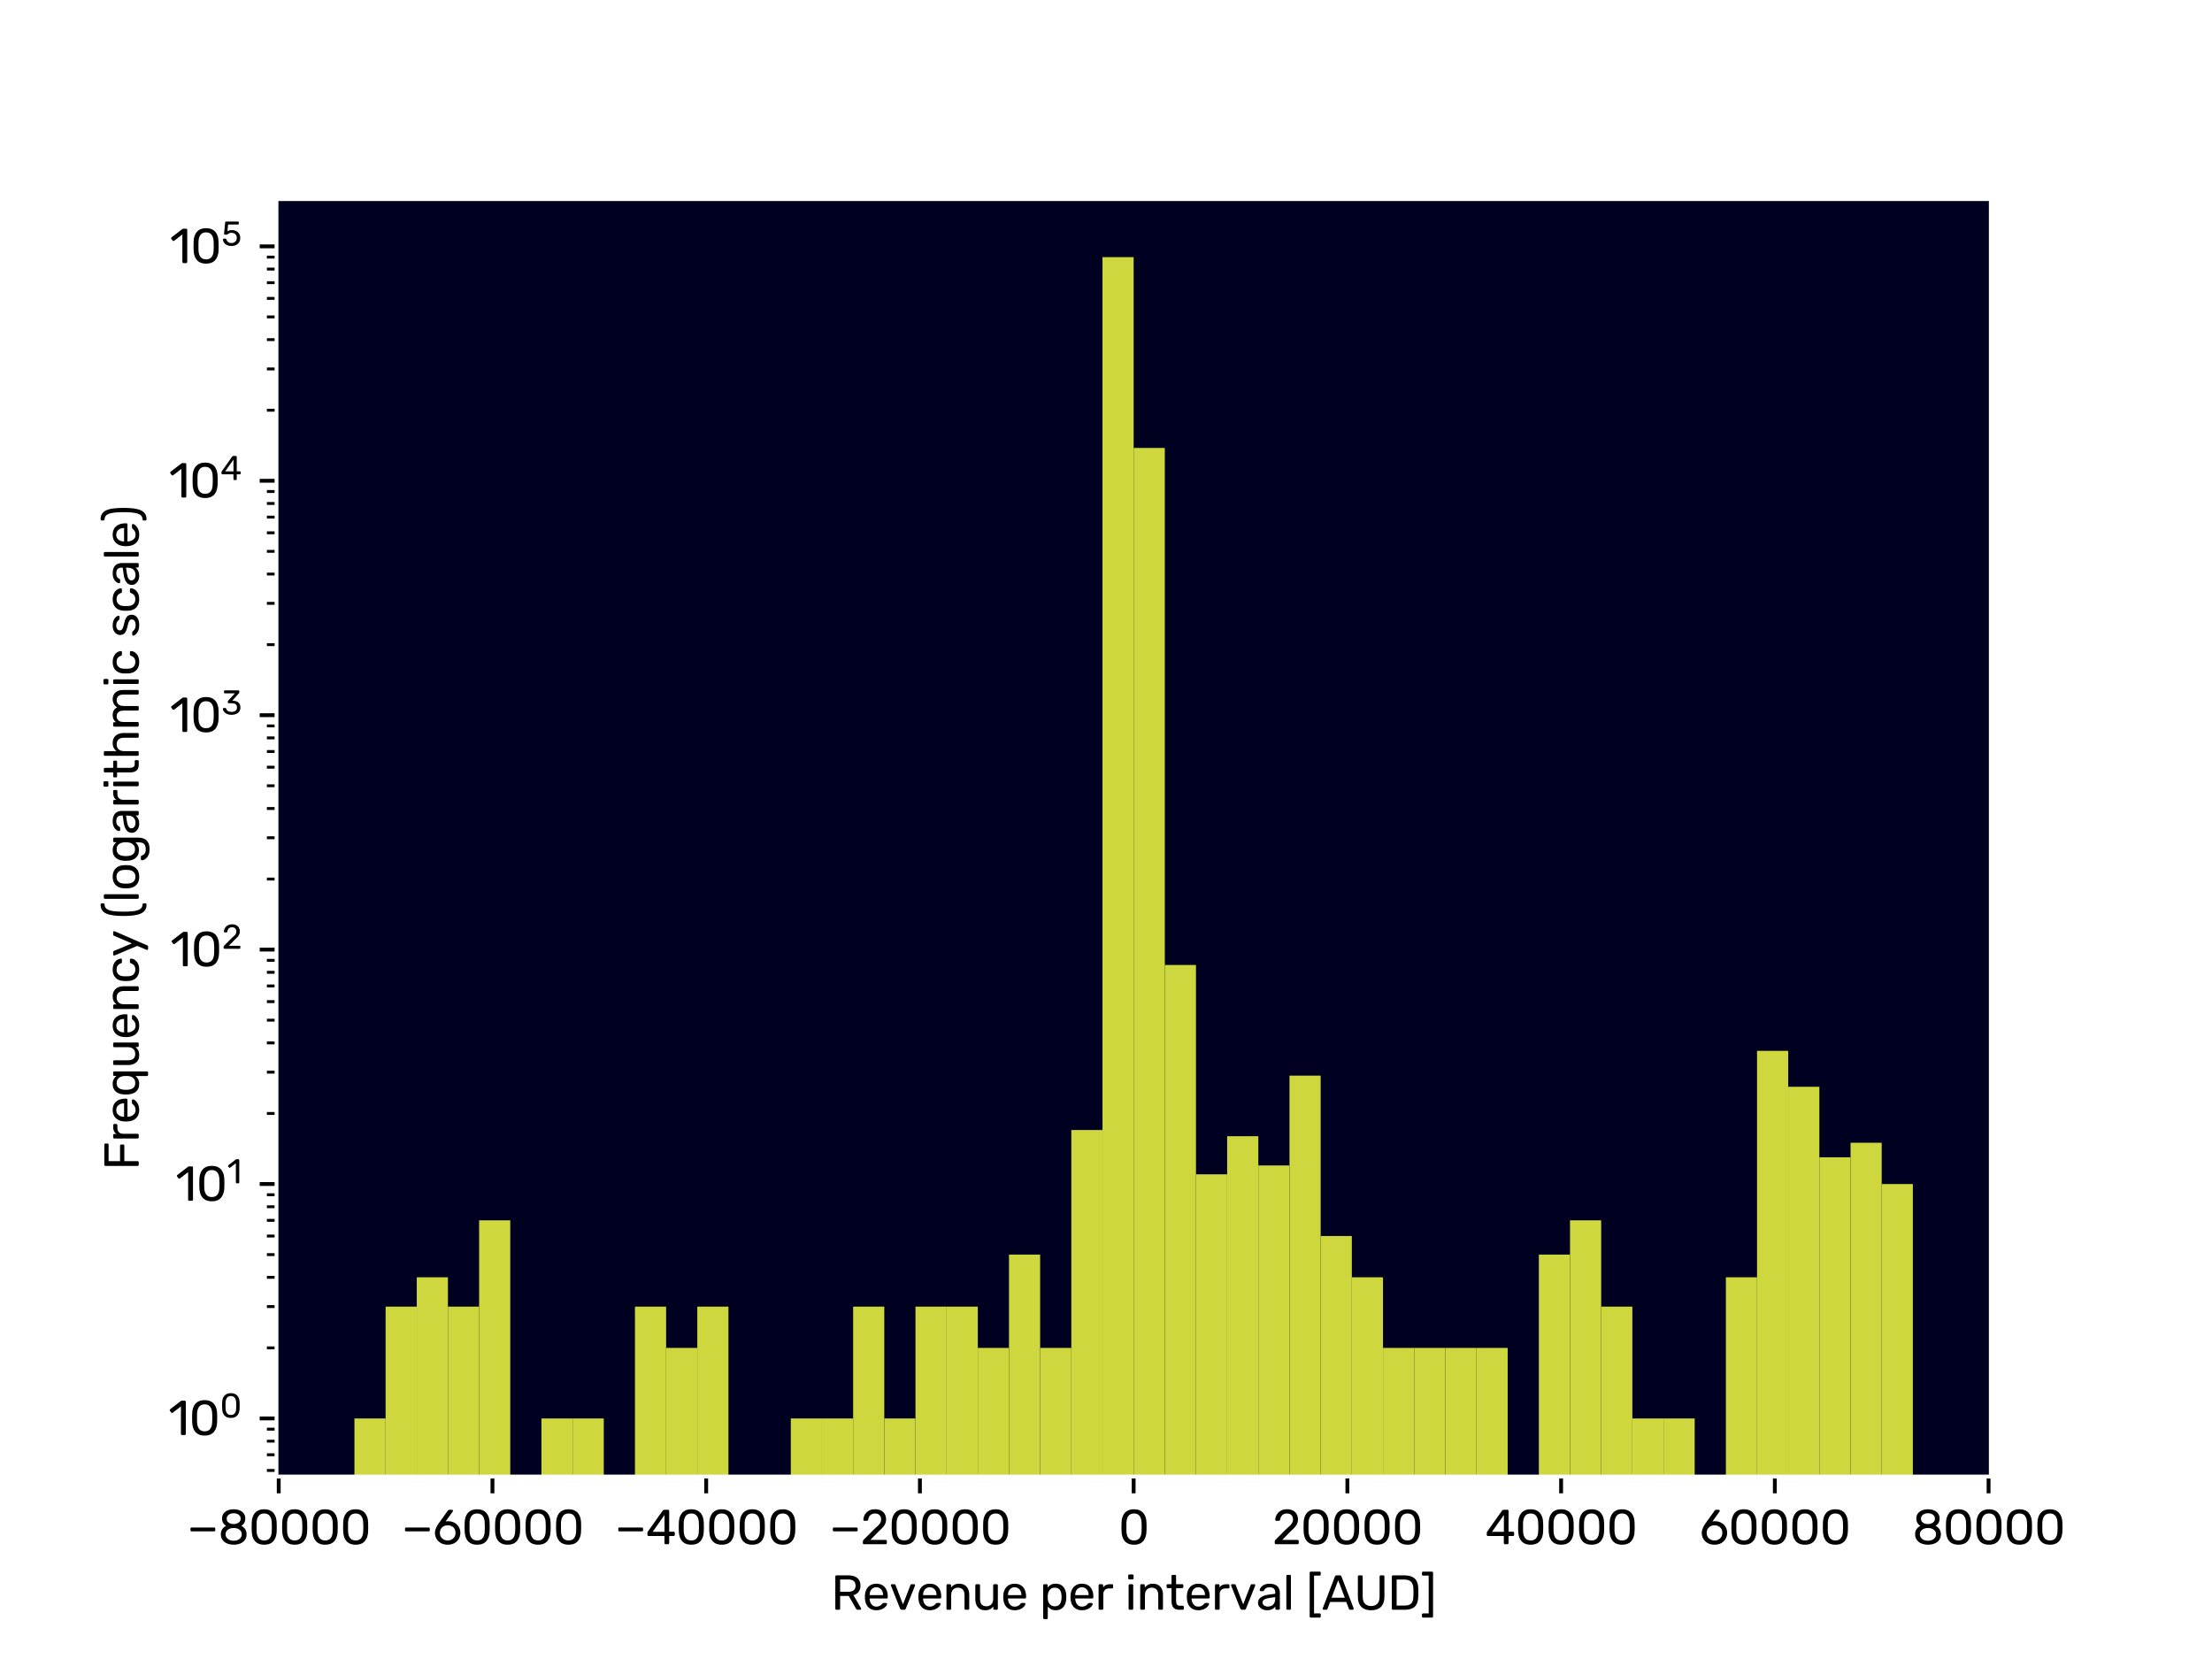<?xml version="1.0" encoding="utf-8" standalone="no"?>
<!DOCTYPE svg PUBLIC "-//W3C//DTD SVG 1.1//EN"
  "http://www.w3.org/Graphics/SVG/1.1/DTD/svg11.dtd">
<svg xmlns:xlink="http://www.w3.org/1999/xlink" width="460.8pt" height="345.6pt" viewBox="0 0 460.8 345.6" xmlns="http://www.w3.org/2000/svg" version="1.1">
 <defs>
  <style type="text/css">*{stroke-linejoin: round; stroke-linecap: butt}</style>
 </defs>
 <g id="figure_1">
  <g id="patch_1">
   <path d="M 0 345.6 
L 460.8 345.6 
L 460.8 0 
L 0 0 
z
" style="fill: #ffffff"/>
  </g>
  <g id="axes_1">
   <g id="patch_2">
    <path d="M 57.6 307.584 
L 414.72 307.584 
L 414.72 41.472 
L 57.6 41.472 
z
" style="fill: #000020"/>
   </g>
   <g id="patch_3">
    <path d="M 73.833 49128.885 
L 80.326 49128.885 
L 80.326 295.488 
L 73.833 295.488 
z
" clip-path="url(#p011584c5b6)" style="fill: #ced73e"/>
   </g>
   <g id="patch_4">
    <path d="M 80.326 49128.885 
L 86.819 49128.885 
L 86.819 272.189 
L 80.326 272.189 
z
" clip-path="url(#p011584c5b6)" style="fill: #ced73e"/>
   </g>
   <g id="patch_5">
    <path d="M 86.819 49128.885 
L 93.312 49128.885 
L 93.312 266.087 
L 86.819 266.087 
z
" clip-path="url(#p011584c5b6)" style="fill: #ced73e"/>
   </g>
   <g id="patch_6">
    <path d="M 93.312 49128.885 
L 99.805 49128.885 
L 99.805 272.189 
L 93.312 272.189 
z
" clip-path="url(#p011584c5b6)" style="fill: #ced73e"/>
   </g>
   <g id="patch_7">
    <path d="M 99.805 49128.885 
L 106.298 49128.885 
L 106.298 254.219 
L 99.805 254.219 
z
" clip-path="url(#p011584c5b6)" style="fill: #ced73e"/>
   </g>
   <g id="patch_8">
    <path d="M 106.298 49128.885 
L 112.791 49128.885 
L 112.791 49128.885 
L 106.298 49128.885 
z
" clip-path="url(#p011584c5b6)" style="fill: #ced73e"/>
   </g>
   <g id="patch_9">
    <path d="M 112.791 49128.885 
L 119.284 49128.885 
L 119.284 295.488 
L 112.791 295.488 
z
" clip-path="url(#p011584c5b6)" style="fill: #ced73e"/>
   </g>
   <g id="patch_10">
    <path d="M 119.284 49128.885 
L 125.777 49128.885 
L 125.777 295.488 
L 119.284 295.488 
z
" clip-path="url(#p011584c5b6)" style="fill: #ced73e"/>
   </g>
   <g id="patch_11">
    <path d="M 125.777 49128.885 
L 132.271 49128.885 
L 132.271 49128.885 
L 125.777 49128.885 
z
" clip-path="url(#p011584c5b6)" style="fill: #ced73e"/>
   </g>
   <g id="patch_12">
    <path d="M 132.271 49128.885 
L 138.764 49128.885 
L 138.764 272.189 
L 132.271 272.189 
z
" clip-path="url(#p011584c5b6)" style="fill: #ced73e"/>
   </g>
   <g id="patch_13">
    <path d="M 138.764 49128.885 
L 145.257 49128.885 
L 145.257 280.788 
L 138.764 280.788 
z
" clip-path="url(#p011584c5b6)" style="fill: #ced73e"/>
   </g>
   <g id="patch_14">
    <path d="M 145.257 49128.885 
L 151.75 49128.885 
L 151.75 272.189 
L 145.257 272.189 
z
" clip-path="url(#p011584c5b6)" style="fill: #ced73e"/>
   </g>
   <g id="patch_15">
    <path d="M 151.75 49128.885 
L 158.243 49128.885 
L 158.243 49128.885 
L 151.75 49128.885 
z
" clip-path="url(#p011584c5b6)" style="fill: #ced73e"/>
   </g>
   <g id="patch_16">
    <path d="M 158.243 49128.885 
L 164.736 49128.885 
L 164.736 49128.885 
L 158.243 49128.885 
z
" clip-path="url(#p011584c5b6)" style="fill: #ced73e"/>
   </g>
   <g id="patch_17">
    <path d="M 164.736 49128.885 
L 171.229 49128.885 
L 171.229 295.488 
L 164.736 295.488 
z
" clip-path="url(#p011584c5b6)" style="fill: #ced73e"/>
   </g>
   <g id="patch_18">
    <path d="M 171.229 49128.885 
L 177.722 49128.885 
L 177.722 295.488 
L 171.229 295.488 
z
" clip-path="url(#p011584c5b6)" style="fill: #ced73e"/>
   </g>
   <g id="patch_19">
    <path d="M 177.722 49128.885 
L 184.215 49128.885 
L 184.215 272.189 
L 177.722 272.189 
z
" clip-path="url(#p011584c5b6)" style="fill: #ced73e"/>
   </g>
   <g id="patch_20">
    <path d="M 184.215 49128.885 
L 190.708 49128.885 
L 190.708 295.488 
L 184.215 295.488 
z
" clip-path="url(#p011584c5b6)" style="fill: #ced73e"/>
   </g>
   <g id="patch_21">
    <path d="M 190.708 49128.885 
L 197.201 49128.885 
L 197.201 272.189 
L 190.708 272.189 
z
" clip-path="url(#p011584c5b6)" style="fill: #ced73e"/>
   </g>
   <g id="patch_22">
    <path d="M 197.201 49128.885 
L 203.695 49128.885 
L 203.695 272.189 
L 197.201 272.189 
z
" clip-path="url(#p011584c5b6)" style="fill: #ced73e"/>
   </g>
   <g id="patch_23">
    <path d="M 203.695 49128.885 
L 210.188 49128.885 
L 210.188 280.788 
L 203.695 280.788 
z
" clip-path="url(#p011584c5b6)" style="fill: #ced73e"/>
   </g>
   <g id="patch_24">
    <path d="M 210.188 49128.885 
L 216.681 49128.885 
L 216.681 261.355 
L 210.188 261.355 
z
" clip-path="url(#p011584c5b6)" style="fill: #ced73e"/>
   </g>
   <g id="patch_25">
    <path d="M 216.681 49128.885 
L 223.174 49128.885 
L 223.174 280.788 
L 216.681 280.788 
z
" clip-path="url(#p011584c5b6)" style="fill: #ced73e"/>
   </g>
   <g id="patch_26">
    <path d="M 223.174 49128.885 
L 229.667 49128.885 
L 229.667 235.401 
L 223.174 235.401 
z
" clip-path="url(#p011584c5b6)" style="fill: #ced73e"/>
   </g>
   <g id="patch_27">
    <path d="M 229.667 49128.885 
L 236.16 49128.885 
L 236.16 53.568 
L 229.667 53.568 
z
" clip-path="url(#p011584c5b6)" style="fill: #ced73e"/>
   </g>
   <g id="patch_28">
    <path d="M 236.16 49128.885 
L 242.653 49128.885 
L 242.653 93.316 
L 236.16 93.316 
z
" clip-path="url(#p011584c5b6)" style="fill: #ced73e"/>
   </g>
   <g id="patch_29">
    <path d="M 242.653 49128.885 
L 249.146 49128.885 
L 249.146 201.02 
L 242.653 201.02 
z
" clip-path="url(#p011584c5b6)" style="fill: #ced73e"/>
   </g>
   <g id="patch_30">
    <path d="M 249.146 49128.885 
L 255.639 49128.885 
L 255.639 244.633 
L 249.146 244.633 
z
" clip-path="url(#p011584c5b6)" style="fill: #ced73e"/>
   </g>
   <g id="patch_31">
    <path d="M 255.639 49128.885 
L 262.132 49128.885 
L 262.132 236.687 
L 255.639 236.687 
z
" clip-path="url(#p011584c5b6)" style="fill: #ced73e"/>
   </g>
   <g id="patch_32">
    <path d="M 262.132 49128.885 
L 268.625 49128.885 
L 268.625 242.788 
L 262.132 242.788 
z
" clip-path="url(#p011584c5b6)" style="fill: #ced73e"/>
   </g>
   <g id="patch_33">
    <path d="M 268.625 49128.885 
L 275.119 49128.885 
L 275.119 224.074 
L 268.625 224.074 
z
" clip-path="url(#p011584c5b6)" style="fill: #ced73e"/>
   </g>
   <g id="patch_34">
    <path d="M 275.119 49128.885 
L 281.612 49128.885 
L 281.612 257.488 
L 275.119 257.488 
z
" clip-path="url(#p011584c5b6)" style="fill: #ced73e"/>
   </g>
   <g id="patch_35">
    <path d="M 281.612 49128.885 
L 288.105 49128.885 
L 288.105 266.087 
L 281.612 266.087 
z
" clip-path="url(#p011584c5b6)" style="fill: #ced73e"/>
   </g>
   <g id="patch_36">
    <path d="M 288.105 49128.885 
L 294.598 49128.885 
L 294.598 280.788 
L 288.105 280.788 
z
" clip-path="url(#p011584c5b6)" style="fill: #ced73e"/>
   </g>
   <g id="patch_37">
    <path d="M 294.598 49128.885 
L 301.091 49128.885 
L 301.091 280.788 
L 294.598 280.788 
z
" clip-path="url(#p011584c5b6)" style="fill: #ced73e"/>
   </g>
   <g id="patch_38">
    <path d="M 301.091 49128.885 
L 307.584 49128.885 
L 307.584 280.788 
L 301.091 280.788 
z
" clip-path="url(#p011584c5b6)" style="fill: #ced73e"/>
   </g>
   <g id="patch_39">
    <path d="M 307.584 49128.885 
L 314.077 49128.885 
L 314.077 280.788 
L 307.584 280.788 
z
" clip-path="url(#p011584c5b6)" style="fill: #ced73e"/>
   </g>
   <g id="patch_40">
    <path d="M 314.077 49128.885 
L 320.57 49128.885 
L 320.57 49128.885 
L 314.077 49128.885 
z
" clip-path="url(#p011584c5b6)" style="fill: #ced73e"/>
   </g>
   <g id="patch_41">
    <path d="M 320.57 49128.885 
L 327.063 49128.885 
L 327.063 261.355 
L 320.57 261.355 
z
" clip-path="url(#p011584c5b6)" style="fill: #ced73e"/>
   </g>
   <g id="patch_42">
    <path d="M 327.063 49128.885 
L 333.556 49128.885 
L 333.556 254.219 
L 327.063 254.219 
z
" clip-path="url(#p011584c5b6)" style="fill: #ced73e"/>
   </g>
   <g id="patch_43">
    <path d="M 333.556 49128.885 
L 340.049 49128.885 
L 340.049 272.189 
L 333.556 272.189 
z
" clip-path="url(#p011584c5b6)" style="fill: #ced73e"/>
   </g>
   <g id="patch_44">
    <path d="M 340.049 49128.885 
L 346.543 49128.885 
L 346.543 295.488 
L 340.049 295.488 
z
" clip-path="url(#p011584c5b6)" style="fill: #ced73e"/>
   </g>
   <g id="patch_45">
    <path d="M 346.543 49128.885 
L 353.036 49128.885 
L 353.036 295.488 
L 346.543 295.488 
z
" clip-path="url(#p011584c5b6)" style="fill: #ced73e"/>
   </g>
   <g id="patch_46">
    <path d="M 353.036 49128.885 
L 359.529 49128.885 
L 359.529 49128.885 
L 353.036 49128.885 
z
" clip-path="url(#p011584c5b6)" style="fill: #ced73e"/>
   </g>
   <g id="patch_47">
    <path d="M 359.529 49128.885 
L 366.022 49128.885 
L 366.022 266.087 
L 359.529 266.087 
z
" clip-path="url(#p011584c5b6)" style="fill: #ced73e"/>
   </g>
   <g id="patch_48">
    <path d="M 366.022 49128.885 
L 372.515 49128.885 
L 372.515 218.907 
L 366.022 218.907 
z
" clip-path="url(#p011584c5b6)" style="fill: #ced73e"/>
   </g>
   <g id="patch_49">
    <path d="M 372.515 49128.885 
L 379.008 49128.885 
L 379.008 226.39 
L 372.515 226.39 
z
" clip-path="url(#p011584c5b6)" style="fill: #ced73e"/>
   </g>
   <g id="patch_50">
    <path d="M 379.008 49128.885 
L 385.501 49128.885 
L 385.501 241.09 
L 379.008 241.09 
z
" clip-path="url(#p011584c5b6)" style="fill: #ced73e"/>
   </g>
   <g id="patch_51">
    <path d="M 385.501 49128.885 
L 391.994 49128.885 
L 391.994 238.055 
L 385.501 238.055 
z
" clip-path="url(#p011584c5b6)" style="fill: #ced73e"/>
   </g>
   <g id="patch_52">
    <path d="M 391.994 49128.885 
L 398.487 49128.885 
L 398.487 246.655 
L 391.994 246.655 
z
" clip-path="url(#p011584c5b6)" style="fill: #ced73e"/>
   </g>
   <g id="matplotlib.axis_1">
    <g id="xtick_1">
     <g id="line2d_1">
      <defs>
       <path id="m84b7919295" d="M 0 0 
L 0 3.5 
" style="stroke: #000000; stroke-width: 0.8"/>
      </defs>
      <g>
       <use xlink:href="#m84b7919295" x="58.063" y="307.584" style="stroke: #000000; stroke-width: 0.8"/>
      </g>
     </g>
     <g id="text_1">
      <!-- −80000 -->
      <g transform="translate(38.938 321.684) scale(0.1 -0.1)">
       <defs>
        <path id="Rubik-Regular-2212" d="M 602 1670 
Q 538 1670 499 1712 
Q 461 1754 461 1818 
L 461 2022 
Q 461 2086 499 2128 
Q 538 2170 602 2170 
L 3546 2170 
Q 3610 2170 3651 2128 
Q 3693 2086 3693 2022 
L 3693 1818 
Q 3693 1754 3651 1712 
Q 3610 1670 3546 1670 
L 602 1670 
z
" transform="scale(0.016)"/>
        <path id="Rubik-Regular-38" d="M 2035 -64 
Q 1664 -64 1353 29 
Q 1043 122 822 301 
Q 602 480 480 726 
Q 358 973 358 1286 
Q 358 1677 547 1958 
Q 736 2240 1050 2387 
Q 800 2534 659 2771 
Q 518 3008 518 3334 
Q 518 3718 707 3984 
Q 896 4250 1238 4397 
Q 1581 4544 2035 4544 
Q 2483 4544 2825 4400 
Q 3168 4256 3357 3987 
Q 3546 3718 3546 3341 
Q 3546 3014 3405 2774 
Q 3264 2534 3021 2387 
Q 3334 2240 3523 1958 
Q 3712 1677 3712 1286 
Q 3712 870 3501 566 
Q 3290 262 2912 99 
Q 2534 -64 2035 -64 
z
M 2035 448 
Q 2330 448 2566 550 
Q 2803 653 2944 841 
Q 3085 1030 3085 1286 
Q 3085 1549 2944 1731 
Q 2803 1914 2566 2013 
Q 2330 2112 2035 2112 
Q 1741 2112 1501 2013 
Q 1261 1914 1120 1731 
Q 979 1549 979 1286 
Q 979 1030 1120 841 
Q 1261 653 1501 550 
Q 1741 448 2035 448 
z
M 2035 2618 
Q 2278 2618 2486 2707 
Q 2694 2797 2819 2950 
Q 2944 3104 2944 3322 
Q 2944 3539 2825 3699 
Q 2707 3859 2499 3945 
Q 2291 4032 2035 4032 
Q 1779 4032 1571 3945 
Q 1363 3859 1241 3699 
Q 1120 3539 1120 3322 
Q 1120 3098 1241 2941 
Q 1363 2784 1571 2701 
Q 1779 2618 2035 2618 
z
" transform="scale(0.016)"/>
        <path id="Rubik-Regular-30" d="M 2029 -64 
Q 1587 -64 1283 73 
Q 979 211 787 454 
Q 595 698 508 1011 
Q 422 1325 410 1677 
Q 403 1850 400 2042 
Q 397 2234 400 2432 
Q 403 2630 410 2810 
Q 416 3162 509 3475 
Q 602 3789 794 4029 
Q 986 4269 1290 4406 
Q 1594 4544 2029 4544 
Q 2470 4544 2774 4406 
Q 3078 4269 3270 4029 
Q 3462 3789 3555 3475 
Q 3648 3162 3654 2810 
Q 3661 2630 3664 2432 
Q 3667 2234 3664 2042 
Q 3661 1850 3654 1677 
Q 3648 1325 3555 1011 
Q 3462 698 3273 454 
Q 3085 211 2781 73 
Q 2477 -64 2029 -64 
z
M 2029 486 
Q 2528 486 2768 812 
Q 3008 1139 3014 1709 
Q 3027 1894 3027 2070 
Q 3027 2246 3027 2422 
Q 3027 2598 3014 2771 
Q 3008 3328 2768 3664 
Q 2528 4000 2029 4000 
Q 1536 4000 1296 3664 
Q 1056 3328 1043 2771 
Q 1043 2598 1040 2422 
Q 1037 2246 1040 2070 
Q 1043 1894 1043 1709 
Q 1056 1139 1299 812 
Q 1542 486 2029 486 
z
" transform="scale(0.016)"/>
       </defs>
       <use xlink:href="#Rubik-Regular-2212"/>
       <use xlink:href="#Rubik-Regular-38" transform="translate(64.9 0)"/>
       <use xlink:href="#Rubik-Regular-30" transform="translate(128.5 0)"/>
       <use xlink:href="#Rubik-Regular-30" transform="translate(192 0)"/>
       <use xlink:href="#Rubik-Regular-30" transform="translate(255.5 0)"/>
       <use xlink:href="#Rubik-Regular-30" transform="translate(319 0)"/>
      </g>
     </g>
    </g>
    <g id="xtick_2">
     <g id="line2d_2">
      <g>
       <use xlink:href="#m84b7919295" x="102.587" y="307.584" style="stroke: #000000; stroke-width: 0.8"/>
      </g>
     </g>
     <g id="text_2">
      <!-- −60000 -->
      <g transform="translate(83.627 321.684) scale(0.1 -0.1)">
       <defs>
        <path id="Rubik-Regular-36" d="M 1971 -64 
Q 1440 -64 1069 150 
Q 698 365 502 713 
Q 307 1062 307 1472 
Q 307 1664 355 1840 
Q 403 2016 476 2173 
Q 550 2330 624 2454 
Q 698 2579 755 2656 
L 1971 4352 
Q 2003 4384 2048 4432 
Q 2093 4480 2182 4480 
L 2522 4480 
Q 2579 4480 2614 4438 
Q 2650 4397 2650 4339 
Q 2650 4314 2643 4291 
Q 2637 4269 2624 4256 
L 1690 2950 
Q 1766 2976 1868 2985 
Q 1971 2995 2054 2995 
Q 2406 2989 2694 2867 
Q 2982 2746 3190 2538 
Q 3398 2330 3507 2058 
Q 3616 1786 3616 1478 
Q 3616 1075 3424 723 
Q 3232 371 2864 153 
Q 2496 -64 1971 -64 
z
M 1965 480 
Q 2234 480 2464 595 
Q 2694 710 2838 931 
Q 2982 1152 2982 1478 
Q 2982 1798 2841 2019 
Q 2701 2240 2467 2352 
Q 2234 2464 1965 2464 
Q 1696 2464 1465 2352 
Q 1235 2240 1091 2019 
Q 947 1798 947 1478 
Q 947 1152 1091 931 
Q 1235 710 1465 595 
Q 1696 480 1965 480 
z
" transform="scale(0.016)"/>
       </defs>
       <use xlink:href="#Rubik-Regular-2212"/>
       <use xlink:href="#Rubik-Regular-36" transform="translate(64.9 0)"/>
       <use xlink:href="#Rubik-Regular-30" transform="translate(125.2 0)"/>
       <use xlink:href="#Rubik-Regular-30" transform="translate(188.7 0)"/>
       <use xlink:href="#Rubik-Regular-30" transform="translate(252.2 0)"/>
       <use xlink:href="#Rubik-Regular-30" transform="translate(315.7 0)"/>
      </g>
     </g>
    </g>
    <g id="xtick_3">
     <g id="line2d_3">
      <g>
       <use xlink:href="#m84b7919295" x="147.111" y="307.584" style="stroke: #000000; stroke-width: 0.8"/>
      </g>
     </g>
     <g id="text_3">
      <!-- −40000 -->
      <g transform="translate(128.061 321.684) scale(0.1 -0.1)">
       <defs>
        <path id="Rubik-Regular-34" d="M 2566 0 
Q 2502 0 2460 41 
Q 2419 83 2419 147 
L 2419 1069 
L 346 1069 
Q 282 1069 240 1110 
Q 198 1152 198 1216 
L 198 1472 
Q 198 1498 214 1552 
Q 230 1606 269 1664 
L 2189 4371 
Q 2266 4480 2426 4480 
L 2886 4480 
Q 2950 4480 2992 4438 
Q 3034 4397 3034 4333 
L 3034 1626 
L 3610 1626 
Q 3680 1626 3721 1584 
Q 3763 1542 3763 1478 
L 3763 1216 
Q 3763 1152 3721 1110 
Q 3680 1069 3616 1069 
L 3034 1069 
L 3034 147 
Q 3034 83 2992 41 
Q 2950 0 2886 0 
L 2566 0 
z
M 883 1613 
L 2426 1613 
L 2426 3808 
L 883 1613 
z
" transform="scale(0.016)"/>
       </defs>
       <use xlink:href="#Rubik-Regular-2212"/>
       <use xlink:href="#Rubik-Regular-34" transform="translate(64.9 0)"/>
       <use xlink:href="#Rubik-Regular-30" transform="translate(127 0)"/>
       <use xlink:href="#Rubik-Regular-30" transform="translate(190.5 0)"/>
       <use xlink:href="#Rubik-Regular-30" transform="translate(254 0)"/>
       <use xlink:href="#Rubik-Regular-30" transform="translate(317.5 0)"/>
      </g>
     </g>
    </g>
    <g id="xtick_4">
     <g id="line2d_4">
      <g>
       <use xlink:href="#m84b7919295" x="191.635" y="307.584" style="stroke: #000000; stroke-width: 0.8"/>
      </g>
     </g>
     <g id="text_4">
      <!-- −20000 -->
      <g transform="translate(172.755 321.684) scale(0.1 -0.1)">
       <defs>
        <path id="Rubik-Regular-32" d="M 461 0 
Q 397 0 355 41 
Q 314 83 314 147 
L 314 352 
Q 314 410 346 480 
Q 378 550 474 634 
L 1830 1990 
Q 2157 2266 2345 2461 
Q 2534 2656 2614 2835 
Q 2694 3014 2694 3206 
Q 2694 3571 2489 3785 
Q 2285 4000 1882 4000 
Q 1626 4000 1440 3894 
Q 1254 3789 1152 3606 
Q 1050 3424 1011 3194 
Q 998 3110 944 3078 
Q 890 3046 845 3046 
L 512 3046 
Q 454 3046 416 3081 
Q 378 3117 378 3168 
Q 384 3411 480 3657 
Q 576 3904 765 4105 
Q 954 4307 1232 4428 
Q 1510 4550 1882 4550 
Q 2387 4550 2710 4368 
Q 3034 4186 3187 3885 
Q 3341 3584 3341 3226 
Q 3341 2944 3245 2710 
Q 3149 2477 2966 2256 
Q 2784 2035 2515 1805 
L 1286 557 
L 3283 557 
Q 3354 557 3395 518 
Q 3437 480 3437 410 
L 3437 147 
Q 3437 83 3395 41 
Q 3354 0 3283 0 
L 461 0 
z
" transform="scale(0.016)"/>
       </defs>
       <use xlink:href="#Rubik-Regular-2212"/>
       <use xlink:href="#Rubik-Regular-32" transform="translate(64.9 0)"/>
       <use xlink:href="#Rubik-Regular-30" transform="translate(123.6 0)"/>
       <use xlink:href="#Rubik-Regular-30" transform="translate(187.1 0)"/>
       <use xlink:href="#Rubik-Regular-30" transform="translate(250.6 0)"/>
       <use xlink:href="#Rubik-Regular-30" transform="translate(314.1 0)"/>
      </g>
     </g>
    </g>
    <g id="xtick_5">
     <g id="line2d_5">
      <g>
       <use xlink:href="#m84b7919295" x="236.159" y="307.584" style="stroke: #000000; stroke-width: 0.8"/>
      </g>
     </g>
     <g id="text_5">
      <!-- 0 -->
      <g transform="translate(232.984 321.684) scale(0.1 -0.1)">
       <use xlink:href="#Rubik-Regular-30"/>
      </g>
     </g>
    </g>
    <g id="xtick_6">
     <g id="line2d_6">
      <g>
       <use xlink:href="#m84b7919295" x="280.684" y="307.584" style="stroke: #000000; stroke-width: 0.8"/>
      </g>
     </g>
     <g id="text_6">
      <!-- 20000 -->
      <g transform="translate(265.049 321.684) scale(0.1 -0.1)">
       <use xlink:href="#Rubik-Regular-32"/>
       <use xlink:href="#Rubik-Regular-30" transform="translate(58.7 0)"/>
       <use xlink:href="#Rubik-Regular-30" transform="translate(122.2 0)"/>
       <use xlink:href="#Rubik-Regular-30" transform="translate(185.7 0)"/>
       <use xlink:href="#Rubik-Regular-30" transform="translate(249.2 0)"/>
      </g>
     </g>
    </g>
    <g id="xtick_7">
     <g id="line2d_7">
      <g>
       <use xlink:href="#m84b7919295" x="325.208" y="307.584" style="stroke: #000000; stroke-width: 0.8"/>
      </g>
     </g>
     <g id="text_7">
      <!-- 40000 -->
      <g transform="translate(309.403 321.684) scale(0.1 -0.1)">
       <use xlink:href="#Rubik-Regular-34"/>
       <use xlink:href="#Rubik-Regular-30" transform="translate(62.1 0)"/>
       <use xlink:href="#Rubik-Regular-30" transform="translate(125.6 0)"/>
       <use xlink:href="#Rubik-Regular-30" transform="translate(189.1 0)"/>
       <use xlink:href="#Rubik-Regular-30" transform="translate(252.6 0)"/>
      </g>
     </g>
    </g>
    <g id="xtick_8">
     <g id="line2d_8">
      <g>
       <use xlink:href="#m84b7919295" x="369.732" y="307.584" style="stroke: #000000; stroke-width: 0.8"/>
      </g>
     </g>
     <g id="text_8">
      <!-- 60000 -->
      <g transform="translate(354.017 321.684) scale(0.1 -0.1)">
       <use xlink:href="#Rubik-Regular-36"/>
       <use xlink:href="#Rubik-Regular-30" transform="translate(60.3 0)"/>
       <use xlink:href="#Rubik-Regular-30" transform="translate(123.8 0)"/>
       <use xlink:href="#Rubik-Regular-30" transform="translate(187.3 0)"/>
       <use xlink:href="#Rubik-Regular-30" transform="translate(250.8 0)"/>
      </g>
     </g>
    </g>
    <g id="xtick_9">
     <g id="line2d_9">
      <g>
       <use xlink:href="#m84b7919295" x="414.256" y="307.584" style="stroke: #000000; stroke-width: 0.8"/>
      </g>
     </g>
     <g id="text_9">
      <!-- 80000 -->
      <g transform="translate(398.377 321.684) scale(0.1 -0.1)">
       <use xlink:href="#Rubik-Regular-38"/>
       <use xlink:href="#Rubik-Regular-30" transform="translate(63.6 0)"/>
       <use xlink:href="#Rubik-Regular-30" transform="translate(127.1 0)"/>
       <use xlink:href="#Rubik-Regular-30" transform="translate(190.6 0)"/>
       <use xlink:href="#Rubik-Regular-30" transform="translate(254.1 0)"/>
      </g>
     </g>
    </g>
    <g id="text_10">
     <!-- Revenue per interval [AUD] -->
     <g transform="translate(173.121 335.343) scale(0.1 -0.1)">
      <defs>
       <path id="Rubik-Regular-52" d="M 704 0 
Q 634 0 595 41 
Q 557 83 557 147 
L 557 4326 
Q 557 4397 595 4438 
Q 634 4480 704 4480 
L 2266 4480 
Q 2989 4480 3411 4141 
Q 3834 3802 3834 3136 
Q 3834 2643 3587 2332 
Q 3341 2022 2918 1901 
L 3904 198 
Q 3923 160 3923 128 
Q 3923 77 3881 38 
Q 3840 0 3789 0 
L 3482 0 
Q 3373 0 3321 57 
Q 3270 115 3232 173 
L 2304 1798 
L 1184 1798 
L 1184 147 
Q 1184 83 1142 41 
Q 1101 0 1030 0 
L 704 0 
z
M 1184 2342 
L 2240 2342 
Q 2720 2342 2957 2544 
Q 3194 2746 3194 3142 
Q 3194 3533 2960 3737 
Q 2726 3942 2240 3942 
L 1184 3942 
L 1184 2342 
z
" transform="scale(0.016)"/>
       <path id="Rubik-Regular-65" d="M 1805 -64 
Q 1139 -64 748 342 
Q 358 749 320 1453 
Q 314 1536 314 1667 
Q 314 1798 320 1882 
Q 346 2336 531 2678 
Q 717 3021 1040 3206 
Q 1363 3392 1798 3392 
Q 2285 3392 2614 3187 
Q 2944 2982 3117 2604 
Q 3290 2227 3290 1722 
L 3290 1613 
Q 3290 1542 3248 1504 
Q 3206 1466 3142 1466 
L 928 1466 
Q 928 1459 928 1440 
Q 928 1421 928 1408 
Q 941 1146 1043 918 
Q 1146 691 1341 550 
Q 1536 410 1798 410 
Q 2029 410 2182 480 
Q 2336 550 2432 636 
Q 2528 723 2560 774 
Q 2618 851 2650 867 
Q 2682 883 2752 883 
L 3066 883 
Q 3123 883 3164 848 
Q 3206 813 3200 749 
Q 3194 653 3098 515 
Q 3002 378 2826 243 
Q 2650 109 2390 22 
Q 2131 -64 1805 -64 
z
M 928 1907 
L 2682 1907 
L 2682 1926 
Q 2682 2214 2576 2438 
Q 2470 2662 2272 2793 
Q 2074 2925 1798 2925 
Q 1523 2925 1328 2793 
Q 1133 2662 1030 2438 
Q 928 2214 928 1926 
L 928 1907 
z
" transform="scale(0.016)"/>
       <path id="Rubik-Regular-76" d="M 1632 0 
Q 1536 0 1481 45 
Q 1427 90 1395 160 
L 211 3130 
Q 198 3162 198 3194 
Q 198 3251 236 3289 
Q 275 3328 333 3328 
L 640 3328 
Q 710 3328 748 3289 
Q 787 3251 800 3219 
L 1773 698 
L 2746 3219 
Q 2758 3251 2793 3289 
Q 2829 3328 2899 3328 
L 3213 3328 
Q 3264 3328 3305 3289 
Q 3347 3251 3347 3194 
Q 3347 3162 3334 3130 
L 2144 160 
Q 2118 90 2064 45 
Q 2010 0 1907 0 
L 1632 0 
z
" transform="scale(0.016)"/>
       <path id="Rubik-Regular-6e" d="M 621 0 
Q 557 0 515 41 
Q 474 83 474 147 
L 474 3181 
Q 474 3245 515 3286 
Q 557 3328 621 3328 
L 922 3328 
Q 986 3328 1027 3286 
Q 1069 3245 1069 3181 
L 1069 2899 
Q 1235 3117 1488 3254 
Q 1741 3392 2138 3392 
Q 2554 3392 2845 3209 
Q 3136 3027 3286 2704 
Q 3437 2381 3437 1952 
L 3437 147 
Q 3437 83 3395 41 
Q 3354 0 3290 0 
L 2970 0 
Q 2906 0 2864 41 
Q 2822 83 2822 147 
L 2822 1920 
Q 2822 2368 2604 2621 
Q 2387 2874 1965 2874 
Q 1568 2874 1328 2621 
Q 1088 2368 1088 1920 
L 1088 147 
Q 1088 83 1046 41 
Q 1005 0 941 0 
L 621 0 
z
" transform="scale(0.016)"/>
       <path id="Rubik-Regular-75" d="M 1715 -64 
Q 1306 -64 1021 118 
Q 736 301 589 627 
Q 442 954 442 1376 
L 442 3181 
Q 442 3245 483 3286 
Q 525 3328 589 3328 
L 909 3328 
Q 973 3328 1014 3286 
Q 1056 3245 1056 3181 
L 1056 1408 
Q 1056 454 1888 454 
Q 2285 454 2525 707 
Q 2765 960 2765 1408 
L 2765 3181 
Q 2765 3245 2806 3286 
Q 2848 3328 2912 3328 
L 3232 3328 
Q 3296 3328 3334 3286 
Q 3373 3245 3373 3181 
L 3373 147 
Q 3373 83 3334 41 
Q 3296 0 3232 0 
L 2931 0 
Q 2867 0 2825 41 
Q 2784 83 2784 147 
L 2784 429 
Q 2611 205 2364 70 
Q 2118 -64 1715 -64 
z
" transform="scale(0.016)"/>
       <path id="Rubik-Regular-20" transform="scale(0.016)"/>
       <path id="Rubik-Regular-70" d="M 627 -1216 
Q 563 -1216 521 -1174 
Q 480 -1133 480 -1069 
L 480 3181 
Q 480 3245 521 3286 
Q 563 3328 627 3328 
L 922 3328 
Q 986 3328 1027 3286 
Q 1069 3245 1069 3181 
L 1069 2899 
Q 1222 3110 1478 3251 
Q 1734 3392 2118 3392 
Q 2477 3392 2729 3270 
Q 2982 3149 3145 2937 
Q 3309 2726 3392 2457 
Q 3475 2189 3488 1882 
Q 3494 1779 3494 1664 
Q 3494 1549 3488 1446 
Q 3475 1146 3392 874 
Q 3309 602 3145 394 
Q 2982 186 2729 61 
Q 2477 -64 2118 -64 
Q 1747 -64 1494 73 
Q 1242 211 1082 416 
L 1082 -1069 
Q 1082 -1133 1043 -1174 
Q 1005 -1216 941 -1216 
L 627 -1216 
z
M 1984 454 
Q 2317 454 2505 598 
Q 2694 742 2777 976 
Q 2861 1210 2874 1478 
Q 2880 1664 2874 1850 
Q 2861 2118 2777 2352 
Q 2694 2586 2505 2730 
Q 2317 2874 1984 2874 
Q 1670 2874 1475 2726 
Q 1280 2579 1187 2352 
Q 1094 2125 1082 1888 
Q 1075 1786 1075 1645 
Q 1075 1504 1082 1395 
Q 1088 1171 1187 953 
Q 1286 736 1484 595 
Q 1683 454 1984 454 
z
" transform="scale(0.016)"/>
       <path id="Rubik-Regular-72" d="M 621 0 
Q 557 0 515 41 
Q 474 83 474 147 
L 474 3174 
Q 474 3238 515 3283 
Q 557 3328 621 3328 
L 915 3328 
Q 979 3328 1024 3283 
Q 1069 3238 1069 3174 
L 1069 2893 
Q 1197 3110 1421 3219 
Q 1645 3328 1965 3328 
L 2214 3328 
Q 2278 3328 2320 3286 
Q 2362 3245 2362 3181 
L 2362 2918 
Q 2362 2854 2320 2816 
Q 2278 2778 2214 2778 
L 1830 2778 
Q 1485 2778 1286 2576 
Q 1088 2374 1088 2029 
L 1088 147 
Q 1088 83 1043 41 
Q 998 0 934 0 
L 621 0 
z
" transform="scale(0.016)"/>
       <path id="Rubik-Regular-69" d="M 621 0 
Q 557 0 515 41 
Q 474 83 474 147 
L 474 3181 
Q 474 3245 515 3286 
Q 557 3328 621 3328 
L 928 3328 
Q 992 3328 1033 3286 
Q 1075 3245 1075 3181 
L 1075 147 
Q 1075 83 1033 41 
Q 992 0 928 0 
L 621 0 
z
M 570 3949 
Q 506 3949 464 3990 
Q 422 4032 422 4096 
L 422 4442 
Q 422 4506 464 4550 
Q 506 4595 570 4595 
L 973 4595 
Q 1037 4595 1081 4550 
Q 1126 4506 1126 4442 
L 1126 4096 
Q 1126 4032 1081 3990 
Q 1037 3949 973 3949 
L 570 3949 
z
" transform="scale(0.016)"/>
       <path id="Rubik-Regular-74" d="M 1773 0 
Q 1414 0 1190 137 
Q 966 275 864 528 
Q 762 781 762 1126 
L 762 2816 
L 262 2816 
Q 198 2816 156 2857 
Q 115 2899 115 2963 
L 115 3181 
Q 115 3245 156 3286 
Q 198 3328 262 3328 
L 762 3328 
L 762 4397 
Q 762 4461 803 4502 
Q 845 4544 909 4544 
L 1210 4544 
Q 1274 4544 1315 4502 
Q 1357 4461 1357 4397 
L 1357 3328 
L 2150 3328 
Q 2221 3328 2259 3286 
Q 2298 3245 2298 3181 
L 2298 2963 
Q 2298 2899 2259 2857 
Q 2221 2816 2150 2816 
L 1357 2816 
L 1357 1171 
Q 1357 870 1459 697 
Q 1562 525 1824 525 
L 2214 525 
Q 2278 525 2320 483 
Q 2362 442 2362 378 
L 2362 147 
Q 2362 83 2320 41 
Q 2278 0 2214 0 
L 1773 0 
z
" transform="scale(0.016)"/>
       <path id="Rubik-Regular-61" d="M 1402 -64 
Q 1082 -64 819 64 
Q 557 192 397 409 
Q 237 627 237 902 
Q 237 1344 595 1606 
Q 954 1869 1530 1952 
L 2483 2086 
L 2483 2272 
Q 2483 2579 2307 2752 
Q 2131 2925 1734 2925 
Q 1453 2925 1273 2809 
Q 1094 2694 1024 2515 
Q 986 2419 890 2419 
L 602 2419 
Q 531 2419 496 2460 
Q 461 2502 461 2560 
Q 461 2656 534 2797 
Q 608 2938 761 3072 
Q 915 3206 1155 3299 
Q 1395 3392 1741 3392 
Q 2125 3392 2387 3293 
Q 2650 3194 2800 3027 
Q 2950 2861 3017 2649 
Q 3085 2438 3085 2221 
L 3085 147 
Q 3085 83 3043 41 
Q 3002 0 2938 0 
L 2643 0 
Q 2573 0 2534 41 
Q 2496 83 2496 147 
L 2496 422 
Q 2413 307 2272 195 
Q 2131 83 1920 9 
Q 1709 -64 1402 -64 
z
M 1536 416 
Q 1798 416 2016 528 
Q 2234 640 2358 877 
Q 2483 1114 2483 1472 
L 2483 1651 
L 1741 1542 
Q 1286 1478 1056 1328 
Q 826 1178 826 947 
Q 826 768 931 649 
Q 1037 531 1200 473 
Q 1363 416 1536 416 
z
" transform="scale(0.016)"/>
       <path id="Rubik-Regular-6c" d="M 627 0 
Q 563 0 521 41 
Q 480 83 480 147 
L 480 4397 
Q 480 4461 521 4502 
Q 563 4544 627 4544 
L 928 4544 
Q 998 4544 1036 4502 
Q 1075 4461 1075 4397 
L 1075 147 
Q 1075 83 1036 41 
Q 998 0 928 0 
L 627 0 
z
" transform="scale(0.016)"/>
       <path id="Rubik-Regular-5b" d="M 614 -1018 
Q 550 -1018 508 -976 
Q 467 -934 467 -870 
L 467 4819 
Q 467 4883 508 4924 
Q 550 4966 614 4966 
L 1760 4966 
Q 1830 4966 1868 4924 
Q 1907 4883 1907 4819 
L 1907 4595 
Q 1907 4525 1868 4486 
Q 1830 4448 1760 4448 
L 1037 4448 
L 1037 -474 
L 1760 -474 
Q 1830 -474 1868 -515 
Q 1907 -557 1907 -621 
L 1907 -870 
Q 1907 -934 1868 -976 
Q 1830 -1018 1760 -1018 
L 614 -1018 
z
" transform="scale(0.016)"/>
       <path id="Rubik-Regular-41" d="M 256 0 
Q 205 0 166 38 
Q 128 77 128 128 
Q 128 160 134 198 
L 1722 4339 
Q 1747 4403 1792 4441 
Q 1837 4480 1926 4480 
L 2362 4480 
Q 2451 4480 2496 4441 
Q 2541 4403 2566 4339 
L 4147 198 
Q 4160 160 4160 128 
Q 4160 77 4121 38 
Q 4083 0 4032 0 
L 3706 0 
Q 3629 0 3593 38 
Q 3558 77 3546 109 
L 3194 1018 
L 1094 1018 
L 742 109 
Q 736 77 697 38 
Q 659 0 582 0 
L 256 0 
z
M 1280 1568 
L 3008 1568 
L 2144 3840 
L 1280 1568 
z
" transform="scale(0.016)"/>
       <path id="Rubik-Regular-55" d="M 2246 -64 
Q 1709 -64 1321 128 
Q 934 320 726 713 
Q 518 1107 518 1728 
L 518 4326 
Q 518 4397 556 4438 
Q 595 4480 666 4480 
L 992 4480 
Q 1062 4480 1104 4438 
Q 1146 4397 1146 4326 
L 1146 1715 
Q 1146 1088 1440 787 
Q 1734 486 2246 486 
Q 2752 486 3049 787 
Q 3347 1088 3347 1715 
L 3347 4326 
Q 3347 4397 3388 4438 
Q 3430 4480 3494 4480 
L 3827 4480 
Q 3891 4480 3932 4438 
Q 3974 4397 3974 4326 
L 3974 1728 
Q 3974 1107 3766 713 
Q 3558 320 3174 128 
Q 2790 -64 2246 -64 
z
" transform="scale(0.016)"/>
       <path id="Rubik-Regular-44" d="M 704 0 
Q 634 0 595 41 
Q 557 83 557 147 
L 557 4326 
Q 557 4397 595 4438 
Q 634 4480 704 4480 
L 2157 4480 
Q 2816 4480 3219 4281 
Q 3622 4083 3808 3696 
Q 3994 3309 4000 2746 
Q 4006 2458 4006 2240 
Q 4006 2022 4000 1741 
Q 3987 1152 3804 765 
Q 3622 378 3228 189 
Q 2835 0 2189 0 
L 704 0 
z
M 1184 544 
L 2157 544 
Q 2598 544 2860 665 
Q 3123 787 3241 1056 
Q 3360 1325 3366 1766 
Q 3379 1958 3379 2102 
Q 3379 2246 3379 2390 
Q 3379 2534 3366 2720 
Q 3354 3341 3072 3638 
Q 2790 3936 2125 3936 
L 1184 3936 
L 1184 544 
z
" transform="scale(0.016)"/>
       <path id="Rubik-Regular-5d" d="M 320 -1018 
Q 256 -1018 214 -976 
Q 173 -934 173 -870 
L 173 -621 
Q 173 -557 214 -515 
Q 256 -474 320 -474 
L 1050 -474 
L 1050 4448 
L 320 4448 
Q 256 4448 214 4486 
Q 173 4525 173 4595 
L 173 4819 
Q 173 4883 214 4924 
Q 256 4966 320 4966 
L 1472 4966 
Q 1536 4966 1577 4924 
Q 1619 4883 1619 4819 
L 1619 -870 
Q 1619 -934 1577 -976 
Q 1536 -1018 1472 -1018 
L 320 -1018 
z
" transform="scale(0.016)"/>
      </defs>
      <use xlink:href="#Rubik-Regular-52"/>
      <use xlink:href="#Rubik-Regular-65" transform="translate(65.5 0)"/>
      <use xlink:href="#Rubik-Regular-76" transform="translate(121.5 0)"/>
      <use xlink:href="#Rubik-Regular-65" transform="translate(176.9 0)"/>
      <use xlink:href="#Rubik-Regular-6e" transform="translate(232.9 0)"/>
      <use xlink:href="#Rubik-Regular-75" transform="translate(293.5 0)"/>
      <use xlink:href="#Rubik-Regular-65" transform="translate(353.7 0)"/>
      <use xlink:href="#Rubik-Regular-20" transform="translate(409.7 0)"/>
      <use xlink:href="#Rubik-Regular-70" transform="translate(434.2 0)"/>
      <use xlink:href="#Rubik-Regular-65" transform="translate(493.8 0)"/>
      <use xlink:href="#Rubik-Regular-72" transform="translate(549.8 0)"/>
      <use xlink:href="#Rubik-Regular-20" transform="translate(587.8 0)"/>
      <use xlink:href="#Rubik-Regular-69" transform="translate(612.3 0)"/>
      <use xlink:href="#Rubik-Regular-6e" transform="translate(636.5 0)"/>
      <use xlink:href="#Rubik-Regular-74" transform="translate(697.1 0)"/>
      <use xlink:href="#Rubik-Regular-65" transform="translate(736.2 0)"/>
      <use xlink:href="#Rubik-Regular-72" transform="translate(792.2 0)"/>
      <use xlink:href="#Rubik-Regular-76" transform="translate(830.2 0)"/>
      <use xlink:href="#Rubik-Regular-61" transform="translate(885.6 0)"/>
      <use xlink:href="#Rubik-Regular-6c" transform="translate(940.8 0)"/>
      <use xlink:href="#Rubik-Regular-20" transform="translate(965.1 0)"/>
      <use xlink:href="#Rubik-Regular-5b" transform="translate(989.6 0)"/>
      <use xlink:href="#Rubik-Regular-41" transform="translate(1022.2 0)"/>
      <use xlink:href="#Rubik-Regular-55" transform="translate(1089.2 0)"/>
      <use xlink:href="#Rubik-Regular-44" transform="translate(1159.3 0)"/>
      <use xlink:href="#Rubik-Regular-5d" transform="translate(1228.2 0)"/>
     </g>
    </g>
   </g>
   <g id="matplotlib.axis_2">
    <g id="ytick_1">
     <g id="line2d_10">
      <defs>
       <path id="m911c692c1e" d="M 0 0 
L -3.5 0 
" style="stroke: #000000; stroke-width: 0.8"/>
      </defs>
      <g>
       <use xlink:href="#m911c692c1e" x="57.6" y="295.488" style="stroke: #000000; stroke-width: 0.8"/>
      </g>
     </g>
     <g id="text_11">
      <!-- $\mathdefault{10^{0}}$ -->
      <g transform="translate(35.1 299.038) scale(0.1 -0.1)">
       <defs>
        <path id="Rubik-Regular-31" d="M 1766 0 
Q 1702 0 1660 41 
Q 1619 83 1619 147 
L 1619 3731 
L 557 2912 
Q 506 2874 448 2880 
Q 390 2886 352 2938 
L 186 3149 
Q 147 3206 156 3264 
Q 166 3322 218 3360 
L 1613 4435 
Q 1658 4467 1696 4473 
Q 1734 4480 1779 4480 
L 2106 4480 
Q 2170 4480 2211 4438 
Q 2253 4397 2253 4333 
L 2253 147 
Q 2253 83 2211 41 
Q 2170 0 2106 0 
L 1766 0 
z
" transform="scale(0.016)"/>
       </defs>
       <use xlink:href="#Rubik-Regular-31" transform="translate(0 0.9)"/>
       <use xlink:href="#Rubik-Regular-30" transform="translate(42.8 0.9)"/>
       <use xlink:href="#Rubik-Regular-30" transform="translate(107.21 37.3) scale(0.7)"/>
      </g>
     </g>
    </g>
    <g id="ytick_2">
     <g id="line2d_11">
      <g>
       <use xlink:href="#m911c692c1e" x="57.6" y="246.655" style="stroke: #000000; stroke-width: 0.8"/>
      </g>
     </g>
     <g id="text_12">
      <!-- $\mathdefault{10^{1}}$ -->
      <g transform="translate(36.6 250.205) scale(0.1 -0.1)">
       <use xlink:href="#Rubik-Regular-31" transform="translate(0 0.6)"/>
       <use xlink:href="#Rubik-Regular-30" transform="translate(42.8 0.6)"/>
       <use xlink:href="#Rubik-Regular-31" transform="translate(107.21 37) scale(0.7)"/>
      </g>
     </g>
    </g>
    <g id="ytick_3">
     <g id="line2d_12">
      <g>
       <use xlink:href="#m911c692c1e" x="57.6" y="197.821" style="stroke: #000000; stroke-width: 0.8"/>
      </g>
     </g>
     <g id="text_13">
      <!-- $\mathdefault{10^{2}}$ -->
      <g transform="translate(35.5 201.371) scale(0.1 -0.1)">
       <use xlink:href="#Rubik-Regular-31" transform="translate(0 0.834)"/>
       <use xlink:href="#Rubik-Regular-30" transform="translate(42.8 0.834)"/>
       <use xlink:href="#Rubik-Regular-32" transform="translate(107.21 37.234) scale(0.7)"/>
      </g>
     </g>
    </g>
    <g id="ytick_4">
     <g id="line2d_13">
      <g>
       <use xlink:href="#m911c692c1e" x="57.6" y="148.988" style="stroke: #000000; stroke-width: 0.8"/>
      </g>
     </g>
     <g id="text_14">
      <!-- $\mathdefault{10^{3}}$ -->
      <g transform="translate(35.4 152.538) scale(0.1 -0.1)">
       <defs>
        <path id="Rubik-Regular-33" d="M 1907 -64 
Q 1504 -64 1203 35 
Q 902 134 697 300 
Q 493 467 387 668 
Q 282 870 275 1075 
Q 275 1133 313 1168 
Q 352 1203 410 1203 
L 723 1203 
Q 781 1203 829 1174 
Q 877 1146 902 1062 
Q 966 832 1123 704 
Q 1280 576 1488 528 
Q 1696 480 1907 480 
Q 2349 480 2624 691 
Q 2899 902 2899 1312 
Q 2899 1728 2649 1907 
Q 2400 2086 1958 2086 
L 1350 2086 
Q 1286 2086 1244 2124 
Q 1203 2163 1203 2234 
L 1203 2406 
Q 1203 2464 1225 2505 
Q 1248 2547 1274 2579 
L 2515 3936 
L 627 3936 
Q 563 3936 521 3974 
Q 480 4013 480 4083 
L 480 4326 
Q 480 4397 521 4438 
Q 563 4480 627 4480 
L 3181 4480 
Q 3251 4480 3292 4438 
Q 3334 4397 3334 4326 
L 3334 4096 
Q 3334 4051 3312 4016 
Q 3290 3981 3264 3949 
L 2029 2573 
L 2131 2566 
Q 2554 2554 2870 2413 
Q 3187 2272 3363 1993 
Q 3539 1715 3539 1293 
Q 3539 864 3328 563 
Q 3117 262 2749 99 
Q 2381 -64 1907 -64 
z
" transform="scale(0.016)"/>
       </defs>
       <use xlink:href="#Rubik-Regular-31" transform="translate(0 0.6)"/>
       <use xlink:href="#Rubik-Regular-30" transform="translate(42.8 0.6)"/>
       <use xlink:href="#Rubik-Regular-33" transform="translate(107.21 37) scale(0.7)"/>
      </g>
     </g>
    </g>
    <g id="ytick_5">
     <g id="line2d_14">
      <g>
       <use xlink:href="#m911c692c1e" x="57.6" y="100.154" style="stroke: #000000; stroke-width: 0.8"/>
      </g>
     </g>
     <g id="text_15">
      <!-- $\mathdefault{10^{4}}$ -->
      <g transform="translate(35.2 103.704) scale(0.1 -0.1)">
       <use xlink:href="#Rubik-Regular-31" transform="translate(0 0.6)"/>
       <use xlink:href="#Rubik-Regular-30" transform="translate(42.8 0.6)"/>
       <use xlink:href="#Rubik-Regular-34" transform="translate(107.21 37) scale(0.7)"/>
      </g>
     </g>
    </g>
    <g id="ytick_6">
     <g id="line2d_15">
      <g>
       <use xlink:href="#m911c692c1e" x="57.6" y="51.321" style="stroke: #000000; stroke-width: 0.8"/>
      </g>
     </g>
     <g id="text_16">
      <!-- $\mathdefault{10^{5}}$ -->
      <g transform="translate(35.4 54.871) scale(0.1 -0.1)">
       <defs>
        <path id="Rubik-Regular-35" d="M 1869 -64 
Q 1363 -64 1014 112 
Q 666 288 483 569 
Q 301 851 288 1165 
Q 282 1222 320 1257 
Q 358 1293 416 1293 
L 762 1293 
Q 819 1293 864 1264 
Q 909 1235 934 1152 
Q 998 915 1142 764 
Q 1286 614 1475 547 
Q 1664 480 1869 480 
Q 2144 480 2371 592 
Q 2598 704 2732 925 
Q 2867 1146 2867 1459 
Q 2867 1747 2736 1955 
Q 2605 2163 2377 2275 
Q 2150 2387 1869 2387 
Q 1658 2387 1523 2336 
Q 1389 2285 1296 2214 
Q 1203 2144 1129 2093 
Q 1056 2042 966 2042 
L 634 2042 
Q 576 2042 531 2083 
Q 486 2125 493 2182 
L 698 4320 
Q 704 4397 745 4438 
Q 787 4480 858 4480 
L 3091 4480 
Q 3155 4480 3196 4438 
Q 3238 4397 3238 4333 
L 3238 4083 
Q 3238 4013 3196 3974 
Q 3155 3936 3091 3936 
L 1248 3936 
L 1126 2675 
Q 1222 2733 1417 2813 
Q 1613 2893 1958 2893 
Q 2278 2893 2556 2797 
Q 2835 2701 3049 2515 
Q 3264 2330 3385 2064 
Q 3507 1798 3507 1453 
Q 3507 966 3296 627 
Q 3085 288 2713 112 
Q 2342 -64 1869 -64 
z
" transform="scale(0.016)"/>
       </defs>
       <use xlink:href="#Rubik-Regular-31" transform="translate(0 0.6)"/>
       <use xlink:href="#Rubik-Regular-30" transform="translate(42.8 0.6)"/>
       <use xlink:href="#Rubik-Regular-35" transform="translate(107.21 37) scale(0.7)"/>
      </g>
     </g>
    </g>
    <g id="ytick_7">
     <g id="line2d_16">
      <defs>
       <path id="me29a9c7910" d="M 0 0 
L -2 0 
" style="stroke: #000000; stroke-width: 0.6"/>
      </defs>
      <g>
       <use xlink:href="#me29a9c7910" x="57.6" y="306.322" style="stroke: #000000; stroke-width: 0.6"/>
      </g>
     </g>
    </g>
    <g id="ytick_8">
     <g id="line2d_17">
      <g>
       <use xlink:href="#me29a9c7910" x="57.6" y="303.052" style="stroke: #000000; stroke-width: 0.6"/>
      </g>
     </g>
    </g>
    <g id="ytick_9">
     <g id="line2d_18">
      <g>
       <use xlink:href="#me29a9c7910" x="57.6" y="300.22" style="stroke: #000000; stroke-width: 0.6"/>
      </g>
     </g>
    </g>
    <g id="ytick_10">
     <g id="line2d_19">
      <g>
       <use xlink:href="#me29a9c7910" x="57.6" y="297.722" style="stroke: #000000; stroke-width: 0.6"/>
      </g>
     </g>
    </g>
    <g id="ytick_11">
     <g id="line2d_20">
      <g>
       <use xlink:href="#me29a9c7910" x="57.6" y="280.788" style="stroke: #000000; stroke-width: 0.6"/>
      </g>
     </g>
    </g>
    <g id="ytick_12">
     <g id="line2d_21">
      <g>
       <use xlink:href="#me29a9c7910" x="57.6" y="272.189" style="stroke: #000000; stroke-width: 0.6"/>
      </g>
     </g>
    </g>
    <g id="ytick_13">
     <g id="line2d_22">
      <g>
       <use xlink:href="#me29a9c7910" x="57.6" y="266.087" style="stroke: #000000; stroke-width: 0.6"/>
      </g>
     </g>
    </g>
    <g id="ytick_14">
     <g id="line2d_23">
      <g>
       <use xlink:href="#me29a9c7910" x="57.6" y="261.355" style="stroke: #000000; stroke-width: 0.6"/>
      </g>
     </g>
    </g>
    <g id="ytick_15">
     <g id="line2d_24">
      <g>
       <use xlink:href="#me29a9c7910" x="57.6" y="257.488" style="stroke: #000000; stroke-width: 0.6"/>
      </g>
     </g>
    </g>
    <g id="ytick_16">
     <g id="line2d_25">
      <g>
       <use xlink:href="#me29a9c7910" x="57.6" y="254.219" style="stroke: #000000; stroke-width: 0.6"/>
      </g>
     </g>
    </g>
    <g id="ytick_17">
     <g id="line2d_26">
      <g>
       <use xlink:href="#me29a9c7910" x="57.6" y="251.387" style="stroke: #000000; stroke-width: 0.6"/>
      </g>
     </g>
    </g>
    <g id="ytick_18">
     <g id="line2d_27">
      <g>
       <use xlink:href="#me29a9c7910" x="57.6" y="248.889" style="stroke: #000000; stroke-width: 0.6"/>
      </g>
     </g>
    </g>
    <g id="ytick_19">
     <g id="line2d_28">
      <g>
       <use xlink:href="#me29a9c7910" x="57.6" y="231.954" style="stroke: #000000; stroke-width: 0.6"/>
      </g>
     </g>
    </g>
    <g id="ytick_20">
     <g id="line2d_29">
      <g>
       <use xlink:href="#me29a9c7910" x="57.6" y="223.355" style="stroke: #000000; stroke-width: 0.6"/>
      </g>
     </g>
    </g>
    <g id="ytick_21">
     <g id="line2d_30">
      <g>
       <use xlink:href="#me29a9c7910" x="57.6" y="217.254" style="stroke: #000000; stroke-width: 0.6"/>
      </g>
     </g>
    </g>
    <g id="ytick_22">
     <g id="line2d_31">
      <g>
       <use xlink:href="#me29a9c7910" x="57.6" y="212.522" style="stroke: #000000; stroke-width: 0.6"/>
      </g>
     </g>
    </g>
    <g id="ytick_23">
     <g id="line2d_32">
      <g>
       <use xlink:href="#me29a9c7910" x="57.6" y="208.655" style="stroke: #000000; stroke-width: 0.6"/>
      </g>
     </g>
    </g>
    <g id="ytick_24">
     <g id="line2d_33">
      <g>
       <use xlink:href="#me29a9c7910" x="57.6" y="205.386" style="stroke: #000000; stroke-width: 0.6"/>
      </g>
     </g>
    </g>
    <g id="ytick_25">
     <g id="line2d_34">
      <g>
       <use xlink:href="#me29a9c7910" x="57.6" y="202.554" style="stroke: #000000; stroke-width: 0.6"/>
      </g>
     </g>
    </g>
    <g id="ytick_26">
     <g id="line2d_35">
      <g>
       <use xlink:href="#me29a9c7910" x="57.6" y="200.056" style="stroke: #000000; stroke-width: 0.6"/>
      </g>
     </g>
    </g>
    <g id="ytick_27">
     <g id="line2d_36">
      <g>
       <use xlink:href="#me29a9c7910" x="57.6" y="183.121" style="stroke: #000000; stroke-width: 0.6"/>
      </g>
     </g>
    </g>
    <g id="ytick_28">
     <g id="line2d_37">
      <g>
       <use xlink:href="#me29a9c7910" x="57.6" y="174.522" style="stroke: #000000; stroke-width: 0.6"/>
      </g>
     </g>
    </g>
    <g id="ytick_29">
     <g id="line2d_38">
      <g>
       <use xlink:href="#me29a9c7910" x="57.6" y="168.421" style="stroke: #000000; stroke-width: 0.6"/>
      </g>
     </g>
    </g>
    <g id="ytick_30">
     <g id="line2d_39">
      <g>
       <use xlink:href="#me29a9c7910" x="57.6" y="163.688" style="stroke: #000000; stroke-width: 0.6"/>
      </g>
     </g>
    </g>
    <g id="ytick_31">
     <g id="line2d_40">
      <g>
       <use xlink:href="#me29a9c7910" x="57.6" y="159.821" style="stroke: #000000; stroke-width: 0.6"/>
      </g>
     </g>
    </g>
    <g id="ytick_32">
     <g id="line2d_41">
      <g>
       <use xlink:href="#me29a9c7910" x="57.6" y="156.552" style="stroke: #000000; stroke-width: 0.6"/>
      </g>
     </g>
    </g>
    <g id="ytick_33">
     <g id="line2d_42">
      <g>
       <use xlink:href="#me29a9c7910" x="57.6" y="153.72" style="stroke: #000000; stroke-width: 0.6"/>
      </g>
     </g>
    </g>
    <g id="ytick_34">
     <g id="line2d_43">
      <g>
       <use xlink:href="#me29a9c7910" x="57.6" y="151.222" style="stroke: #000000; stroke-width: 0.6"/>
      </g>
     </g>
    </g>
    <g id="ytick_35">
     <g id="line2d_44">
      <g>
       <use xlink:href="#me29a9c7910" x="57.6" y="134.287" style="stroke: #000000; stroke-width: 0.6"/>
      </g>
     </g>
    </g>
    <g id="ytick_36">
     <g id="line2d_45">
      <g>
       <use xlink:href="#me29a9c7910" x="57.6" y="125.688" style="stroke: #000000; stroke-width: 0.6"/>
      </g>
     </g>
    </g>
    <g id="ytick_37">
     <g id="line2d_46">
      <g>
       <use xlink:href="#me29a9c7910" x="57.6" y="119.587" style="stroke: #000000; stroke-width: 0.6"/>
      </g>
     </g>
    </g>
    <g id="ytick_38">
     <g id="line2d_47">
      <g>
       <use xlink:href="#me29a9c7910" x="57.6" y="114.855" style="stroke: #000000; stroke-width: 0.6"/>
      </g>
     </g>
    </g>
    <g id="ytick_39">
     <g id="line2d_48">
      <g>
       <use xlink:href="#me29a9c7910" x="57.6" y="110.988" style="stroke: #000000; stroke-width: 0.6"/>
      </g>
     </g>
    </g>
    <g id="ytick_40">
     <g id="line2d_49">
      <g>
       <use xlink:href="#me29a9c7910" x="57.6" y="107.719" style="stroke: #000000; stroke-width: 0.6"/>
      </g>
     </g>
    </g>
    <g id="ytick_41">
     <g id="line2d_50">
      <g>
       <use xlink:href="#me29a9c7910" x="57.6" y="104.887" style="stroke: #000000; stroke-width: 0.6"/>
      </g>
     </g>
    </g>
    <g id="ytick_42">
     <g id="line2d_51">
      <g>
       <use xlink:href="#me29a9c7910" x="57.6" y="102.389" style="stroke: #000000; stroke-width: 0.6"/>
      </g>
     </g>
    </g>
    <g id="ytick_43">
     <g id="line2d_52">
      <g>
       <use xlink:href="#me29a9c7910" x="57.6" y="85.454" style="stroke: #000000; stroke-width: 0.6"/>
      </g>
     </g>
    </g>
    <g id="ytick_44">
     <g id="line2d_53">
      <g>
       <use xlink:href="#me29a9c7910" x="57.6" y="76.855" style="stroke: #000000; stroke-width: 0.6"/>
      </g>
     </g>
    </g>
    <g id="ytick_45">
     <g id="line2d_54">
      <g>
       <use xlink:href="#me29a9c7910" x="57.6" y="70.754" style="stroke: #000000; stroke-width: 0.6"/>
      </g>
     </g>
    </g>
    <g id="ytick_46">
     <g id="line2d_55">
      <g>
       <use xlink:href="#me29a9c7910" x="57.6" y="66.021" style="stroke: #000000; stroke-width: 0.6"/>
      </g>
     </g>
    </g>
    <g id="ytick_47">
     <g id="line2d_56">
      <g>
       <use xlink:href="#me29a9c7910" x="57.6" y="62.155" style="stroke: #000000; stroke-width: 0.6"/>
      </g>
     </g>
    </g>
    <g id="ytick_48">
     <g id="line2d_57">
      <g>
       <use xlink:href="#me29a9c7910" x="57.6" y="58.885" style="stroke: #000000; stroke-width: 0.6"/>
      </g>
     </g>
    </g>
    <g id="ytick_49">
     <g id="line2d_58">
      <g>
       <use xlink:href="#me29a9c7910" x="57.6" y="56.053" style="stroke: #000000; stroke-width: 0.6"/>
      </g>
     </g>
    </g>
    <g id="ytick_50">
     <g id="line2d_59">
      <g>
       <use xlink:href="#me29a9c7910" x="57.6" y="53.556" style="stroke: #000000; stroke-width: 0.6"/>
      </g>
     </g>
    </g>
    <g id="text_17">
     <!-- Frequency (logarithmic scale) -->
     <g transform="translate(28.9 243.77) rotate(-90) scale(0.1 -0.1)">
      <defs>
       <path id="Rubik-Regular-46" d="M 704 0 
Q 634 0 595 41 
Q 557 83 557 147 
L 557 4326 
Q 557 4397 595 4438 
Q 634 4480 704 4480 
L 3315 4480 
Q 3386 4480 3427 4438 
Q 3469 4397 3469 4326 
L 3469 4070 
Q 3469 4000 3427 3961 
Q 3386 3923 3315 3923 
L 1178 3923 
L 1178 2432 
L 3187 2432 
Q 3258 2432 3299 2390 
Q 3341 2349 3341 2278 
L 3341 2022 
Q 3341 1958 3299 1916 
Q 3258 1875 3187 1875 
L 1178 1875 
L 1178 147 
Q 1178 83 1136 41 
Q 1094 0 1024 0 
L 704 0 
z
" transform="scale(0.016)"/>
       <path id="Rubik-Regular-71" d="M 2880 -1216 
Q 2810 -1216 2771 -1174 
Q 2733 -1133 2733 -1069 
L 2733 416 
Q 2573 211 2320 73 
Q 2067 -64 1696 -64 
Q 1344 -64 1088 61 
Q 832 186 669 394 
Q 506 602 426 874 
Q 346 1146 333 1446 
Q 326 1549 326 1664 
Q 326 1779 333 1882 
Q 346 2189 426 2457 
Q 506 2726 669 2937 
Q 832 3149 1088 3270 
Q 1344 3392 1696 3392 
Q 2080 3392 2336 3251 
Q 2592 3110 2746 2899 
L 2746 3181 
Q 2746 3245 2787 3286 
Q 2829 3328 2893 3328 
L 3187 3328 
Q 3251 3328 3292 3286 
Q 3334 3245 3334 3181 
L 3334 -1069 
Q 3334 -1133 3292 -1174 
Q 3251 -1216 3187 -1216 
L 2880 -1216 
z
M 1830 454 
Q 2138 454 2333 595 
Q 2528 736 2627 953 
Q 2726 1171 2733 1395 
Q 2739 1504 2739 1645 
Q 2739 1786 2733 1888 
Q 2726 2125 2630 2352 
Q 2534 2579 2339 2726 
Q 2144 2874 1830 2874 
Q 1504 2874 1312 2730 
Q 1120 2586 1037 2352 
Q 954 2118 941 1850 
Q 934 1664 941 1478 
Q 954 1210 1037 976 
Q 1120 742 1312 598 
Q 1504 454 1830 454 
z
" transform="scale(0.016)"/>
       <path id="Rubik-Regular-63" d="M 1818 -64 
Q 1363 -64 1033 112 
Q 704 288 525 617 
Q 346 947 333 1408 
Q 326 1504 326 1664 
Q 326 1824 333 1920 
Q 346 2381 525 2710 
Q 704 3040 1033 3216 
Q 1363 3392 1818 3392 
Q 2189 3392 2454 3289 
Q 2720 3187 2893 3027 
Q 3066 2867 3152 2681 
Q 3238 2496 3245 2330 
Q 3251 2266 3206 2227 
Q 3162 2189 3098 2189 
L 2790 2189 
Q 2726 2189 2694 2217 
Q 2662 2246 2630 2317 
Q 2515 2630 2316 2758 
Q 2118 2886 1824 2886 
Q 1440 2886 1200 2649 
Q 960 2413 941 1888 
Q 934 1658 941 1440 
Q 960 909 1200 675 
Q 1440 442 1824 442 
Q 2118 442 2316 570 
Q 2515 698 2630 1011 
Q 2662 1082 2694 1114 
Q 2726 1146 2790 1146 
L 3098 1146 
Q 3162 1146 3206 1104 
Q 3251 1062 3245 998 
Q 3238 864 3187 723 
Q 3136 582 3024 438 
Q 2912 294 2745 182 
Q 2579 70 2348 3 
Q 2118 -64 1818 -64 
z
" transform="scale(0.016)"/>
       <path id="Rubik-Regular-79" d="M 1056 -1216 
Q 1005 -1216 966 -1177 
Q 928 -1139 928 -1088 
Q 928 -1062 934 -1036 
Q 941 -1011 960 -973 
L 1453 198 
L 230 3085 
Q 198 3162 198 3194 
Q 198 3251 236 3289 
Q 275 3328 333 3328 
L 646 3328 
Q 717 3328 752 3296 
Q 787 3264 800 3219 
L 1773 890 
L 2771 3219 
Q 2790 3264 2825 3296 
Q 2861 3328 2931 3328 
L 3232 3328 
Q 3290 3328 3328 3289 
Q 3366 3251 3366 3200 
Q 3366 3168 3334 3085 
L 1517 -1107 
Q 1498 -1152 1462 -1184 
Q 1427 -1216 1357 -1216 
L 1056 -1216 
z
" transform="scale(0.016)"/>
       <path id="Rubik-Regular-28" d="M 1862 -1018 
Q 1446 -1018 1158 -842 
Q 870 -666 697 -301 
Q 525 64 445 630 
Q 365 1197 365 1978 
Q 365 2758 445 3328 
Q 525 3898 697 4259 
Q 870 4621 1158 4793 
Q 1446 4966 1862 4966 
Q 1926 4966 1968 4921 
Q 2010 4877 2010 4819 
L 2010 4595 
Q 2010 4538 1968 4493 
Q 1926 4448 1882 4448 
Q 1613 4442 1430 4310 
Q 1248 4179 1136 3891 
Q 1024 3603 976 3132 
Q 928 2662 928 1978 
Q 928 1293 976 822 
Q 1024 352 1136 64 
Q 1248 -224 1430 -358 
Q 1613 -493 1882 -499 
Q 1926 -499 1968 -540 
Q 2010 -582 2010 -646 
L 2010 -870 
Q 2010 -928 1968 -973 
Q 1926 -1018 1862 -1018 
z
" transform="scale(0.016)"/>
       <path id="Rubik-Regular-6f" d="M 1837 -64 
Q 1350 -64 1024 121 
Q 698 307 525 636 
Q 352 966 333 1389 
Q 326 1498 326 1667 
Q 326 1837 333 1939 
Q 352 2368 528 2694 
Q 704 3021 1030 3206 
Q 1357 3392 1837 3392 
Q 2317 3392 2643 3206 
Q 2970 3021 3146 2694 
Q 3322 2368 3341 1939 
Q 3347 1837 3347 1667 
Q 3347 1498 3341 1389 
Q 3322 966 3149 636 
Q 2976 307 2649 121 
Q 2323 -64 1837 -64 
z
M 1837 429 
Q 2234 429 2470 681 
Q 2707 934 2726 1421 
Q 2733 1517 2733 1664 
Q 2733 1811 2726 1907 
Q 2707 2394 2470 2646 
Q 2234 2899 1837 2899 
Q 1440 2899 1200 2646 
Q 960 2394 947 1907 
Q 941 1811 941 1664 
Q 941 1517 947 1421 
Q 960 934 1200 681 
Q 1440 429 1837 429 
z
" transform="scale(0.016)"/>
       <path id="Rubik-Regular-67" d="M 1837 -1408 
Q 1402 -1408 1123 -1293 
Q 845 -1178 688 -1014 
Q 531 -851 464 -688 
Q 397 -525 390 -429 
Q 384 -365 432 -320 
Q 480 -275 538 -275 
L 845 -275 
Q 902 -275 940 -300 
Q 979 -326 1005 -410 
Q 1043 -506 1120 -624 
Q 1197 -742 1357 -828 
Q 1517 -915 1805 -915 
Q 2106 -915 2310 -832 
Q 2515 -749 2620 -550 
Q 2726 -352 2726 0 
L 2726 435 
Q 2573 237 2323 105 
Q 2074 -26 1696 -26 
Q 1338 -26 1082 99 
Q 826 224 662 438 
Q 499 653 419 928 
Q 339 1203 326 1504 
Q 320 1683 326 1856 
Q 339 2157 419 2432 
Q 499 2707 662 2924 
Q 826 3142 1082 3267 
Q 1338 3392 1696 3392 
Q 2080 3392 2333 3251 
Q 2586 3110 2746 2899 
L 2746 3174 
Q 2746 3238 2787 3283 
Q 2829 3328 2893 3328 
L 3187 3328 
Q 3251 3328 3296 3283 
Q 3341 3238 3341 3174 
L 3341 70 
Q 3341 -358 3197 -691 
Q 3053 -1024 2723 -1216 
Q 2394 -1408 1837 -1408 
z
M 1824 486 
Q 2144 486 2339 633 
Q 2534 781 2627 1005 
Q 2720 1229 2726 1459 
Q 2733 1549 2733 1680 
Q 2733 1811 2726 1901 
Q 2720 2131 2627 2355 
Q 2534 2579 2339 2726 
Q 2144 2874 1824 2874 
Q 1504 2874 1312 2730 
Q 1120 2586 1037 2352 
Q 954 2118 941 1850 
Q 934 1683 941 1510 
Q 954 1242 1037 1008 
Q 1120 774 1312 630 
Q 1504 486 1824 486 
z
" transform="scale(0.016)"/>
       <path id="Rubik-Regular-68" d="M 627 0 
Q 563 0 521 41 
Q 480 83 480 147 
L 480 4397 
Q 480 4461 521 4502 
Q 563 4544 627 4544 
L 947 4544 
Q 1018 4544 1056 4502 
Q 1094 4461 1094 4397 
L 1094 2906 
Q 1267 3123 1516 3257 
Q 1766 3392 2150 3392 
Q 2566 3392 2857 3209 
Q 3149 3027 3299 2704 
Q 3450 2381 3450 1952 
L 3450 147 
Q 3450 83 3411 41 
Q 3373 0 3302 0 
L 2982 0 
Q 2918 0 2876 41 
Q 2835 83 2835 147 
L 2835 1920 
Q 2835 2368 2617 2621 
Q 2400 2874 1978 2874 
Q 1581 2874 1337 2621 
Q 1094 2368 1094 1920 
L 1094 147 
Q 1094 83 1056 41 
Q 1018 0 947 0 
L 627 0 
z
" transform="scale(0.016)"/>
       <path id="Rubik-Regular-6d" d="M 621 0 
Q 557 0 515 41 
Q 474 83 474 147 
L 474 3181 
Q 474 3245 515 3286 
Q 557 3328 621 3328 
L 909 3328 
Q 973 3328 1014 3286 
Q 1056 3245 1056 3181 
L 1056 2957 
Q 1203 3155 1427 3273 
Q 1651 3392 1965 3392 
Q 2688 3398 2989 2803 
Q 3136 3072 3417 3232 
Q 3699 3392 4058 3392 
Q 4390 3392 4662 3238 
Q 4934 3085 5091 2774 
Q 5248 2464 5248 1997 
L 5248 147 
Q 5248 83 5206 41 
Q 5165 0 5101 0 
L 4800 0 
Q 4736 0 4694 41 
Q 4653 83 4653 147 
L 4653 1939 
Q 4653 2298 4550 2502 
Q 4448 2707 4275 2790 
Q 4102 2874 3898 2874 
Q 3731 2874 3558 2790 
Q 3386 2707 3274 2502 
Q 3162 2298 3162 1939 
L 3162 147 
Q 3162 83 3120 41 
Q 3078 0 3014 0 
L 2714 0 
Q 2650 0 2608 41 
Q 2566 83 2566 147 
L 2566 1939 
Q 2566 2298 2457 2502 
Q 2349 2707 2176 2790 
Q 2003 2874 1811 2874 
Q 1645 2874 1472 2790 
Q 1299 2707 1187 2502 
Q 1075 2298 1075 1946 
L 1075 147 
Q 1075 83 1033 41 
Q 992 0 928 0 
L 621 0 
z
" transform="scale(0.016)"/>
       <path id="Rubik-Regular-73" d="M 1626 -64 
Q 1267 -64 1011 25 
Q 755 115 595 243 
Q 435 371 355 499 
Q 275 627 269 704 
Q 262 774 313 812 
Q 365 851 416 851 
L 704 851 
Q 736 851 758 841 
Q 781 832 819 787 
Q 902 698 1004 608 
Q 1107 518 1257 460 
Q 1408 403 1632 403 
Q 1958 403 2169 528 
Q 2381 653 2381 896 
Q 2381 1056 2294 1152 
Q 2208 1248 1987 1325 
Q 1766 1402 1382 1485 
Q 998 1574 774 1705 
Q 550 1837 454 2019 
Q 358 2202 358 2432 
Q 358 2669 499 2889 
Q 640 3110 912 3251 
Q 1184 3392 1594 3392 
Q 1926 3392 2163 3309 
Q 2400 3226 2553 3101 
Q 2707 2976 2784 2854 
Q 2861 2733 2867 2650 
Q 2874 2586 2829 2544 
Q 2784 2502 2726 2502 
L 2458 2502 
Q 2413 2502 2384 2521 
Q 2355 2541 2330 2566 
Q 2266 2650 2179 2733 
Q 2093 2816 1955 2870 
Q 1818 2925 1594 2925 
Q 1274 2925 1114 2790 
Q 954 2656 954 2451 
Q 954 2330 1024 2234 
Q 1094 2138 1292 2061 
Q 1491 1984 1882 1894 
Q 2304 1811 2547 1670 
Q 2790 1530 2892 1344 
Q 2995 1158 2995 915 
Q 2995 646 2841 422 
Q 2688 198 2381 67 
Q 2074 -64 1626 -64 
z
" transform="scale(0.016)"/>
       <path id="Rubik-Regular-29" d="M 301 -1018 
Q 243 -1018 198 -973 
Q 154 -928 154 -870 
L 154 -646 
Q 154 -582 195 -540 
Q 237 -499 288 -499 
Q 557 -493 739 -358 
Q 922 -224 1030 64 
Q 1139 352 1190 822 
Q 1242 1293 1242 1978 
Q 1242 2662 1190 3132 
Q 1139 3603 1030 3891 
Q 922 4179 739 4310 
Q 557 4442 288 4448 
Q 237 4448 195 4493 
Q 154 4538 154 4595 
L 154 4819 
Q 154 4877 198 4921 
Q 243 4966 301 4966 
Q 717 4966 1005 4793 
Q 1293 4621 1469 4259 
Q 1645 3898 1721 3328 
Q 1798 2758 1798 1978 
Q 1798 1197 1721 630 
Q 1645 64 1469 -301 
Q 1293 -666 1005 -842 
Q 717 -1018 301 -1018 
z
" transform="scale(0.016)"/>
      </defs>
      <use xlink:href="#Rubik-Regular-46"/>
      <use xlink:href="#Rubik-Regular-72" transform="translate(58.4 0)"/>
      <use xlink:href="#Rubik-Regular-65" transform="translate(96.4 0)"/>
      <use xlink:href="#Rubik-Regular-71" transform="translate(152.4 0)"/>
      <use xlink:href="#Rubik-Regular-75" transform="translate(212 0)"/>
      <use xlink:href="#Rubik-Regular-65" transform="translate(272.2 0)"/>
      <use xlink:href="#Rubik-Regular-6e" transform="translate(328.2 0)"/>
      <use xlink:href="#Rubik-Regular-63" transform="translate(388.8 0)"/>
      <use xlink:href="#Rubik-Regular-79" transform="translate(444 0)"/>
      <use xlink:href="#Rubik-Regular-20" transform="translate(499.2 0)"/>
      <use xlink:href="#Rubik-Regular-28" transform="translate(523.7 0)"/>
      <use xlink:href="#Rubik-Regular-6c" transform="translate(557.6 0)"/>
      <use xlink:href="#Rubik-Regular-6f" transform="translate(581.9 0)"/>
      <use xlink:href="#Rubik-Regular-67" transform="translate(639.3 0)"/>
      <use xlink:href="#Rubik-Regular-61" transform="translate(699 0)"/>
      <use xlink:href="#Rubik-Regular-72" transform="translate(754.2 0)"/>
      <use xlink:href="#Rubik-Regular-69" transform="translate(792.2 0)"/>
      <use xlink:href="#Rubik-Regular-74" transform="translate(816.4 0)"/>
      <use xlink:href="#Rubik-Regular-68" transform="translate(855.5 0)"/>
      <use xlink:href="#Rubik-Regular-6d" transform="translate(916.4 0)"/>
      <use xlink:href="#Rubik-Regular-69" transform="translate(1005.3 0)"/>
      <use xlink:href="#Rubik-Regular-63" transform="translate(1029.5 0)"/>
      <use xlink:href="#Rubik-Regular-20" transform="translate(1084.7 0)"/>
      <use xlink:href="#Rubik-Regular-73" transform="translate(1109.2 0)"/>
      <use xlink:href="#Rubik-Regular-63" transform="translate(1160.2 0)"/>
      <use xlink:href="#Rubik-Regular-61" transform="translate(1215.4 0)"/>
      <use xlink:href="#Rubik-Regular-6c" transform="translate(1270.6 0)"/>
      <use xlink:href="#Rubik-Regular-65" transform="translate(1294.9 0)"/>
      <use xlink:href="#Rubik-Regular-29" transform="translate(1350.9 0)"/>
     </g>
    </g>
   </g>
   <g id="patch_53">
    <path d="M 57.6 307.584 
L 57.6 41.472 
" style="fill: none; stroke: #ffffff; stroke-width: 0.8; stroke-linejoin: miter; stroke-linecap: square"/>
   </g>
   <g id="patch_54">
    <path d="M 414.72 307.584 
L 414.72 41.472 
" style="fill: none; stroke: #ffffff; stroke-width: 0.8; stroke-linejoin: miter; stroke-linecap: square"/>
   </g>
   <g id="patch_55">
    <path d="M 57.6 307.584 
L 414.72 307.584 
" style="fill: none; stroke: #ffffff; stroke-width: 0.8; stroke-linejoin: miter; stroke-linecap: square"/>
   </g>
   <g id="patch_56">
    <path d="M 57.6 41.472 
L 414.72 41.472 
" style="fill: none; stroke: #ffffff; stroke-width: 0.8; stroke-linejoin: miter; stroke-linecap: square"/>
   </g>
  </g>
 </g>
 <defs>
  <clipPath id="p011584c5b6">
   <rect x="57.6" y="41.472" width="357.12" height="266.112"/>
  </clipPath>
 </defs>
</svg>
